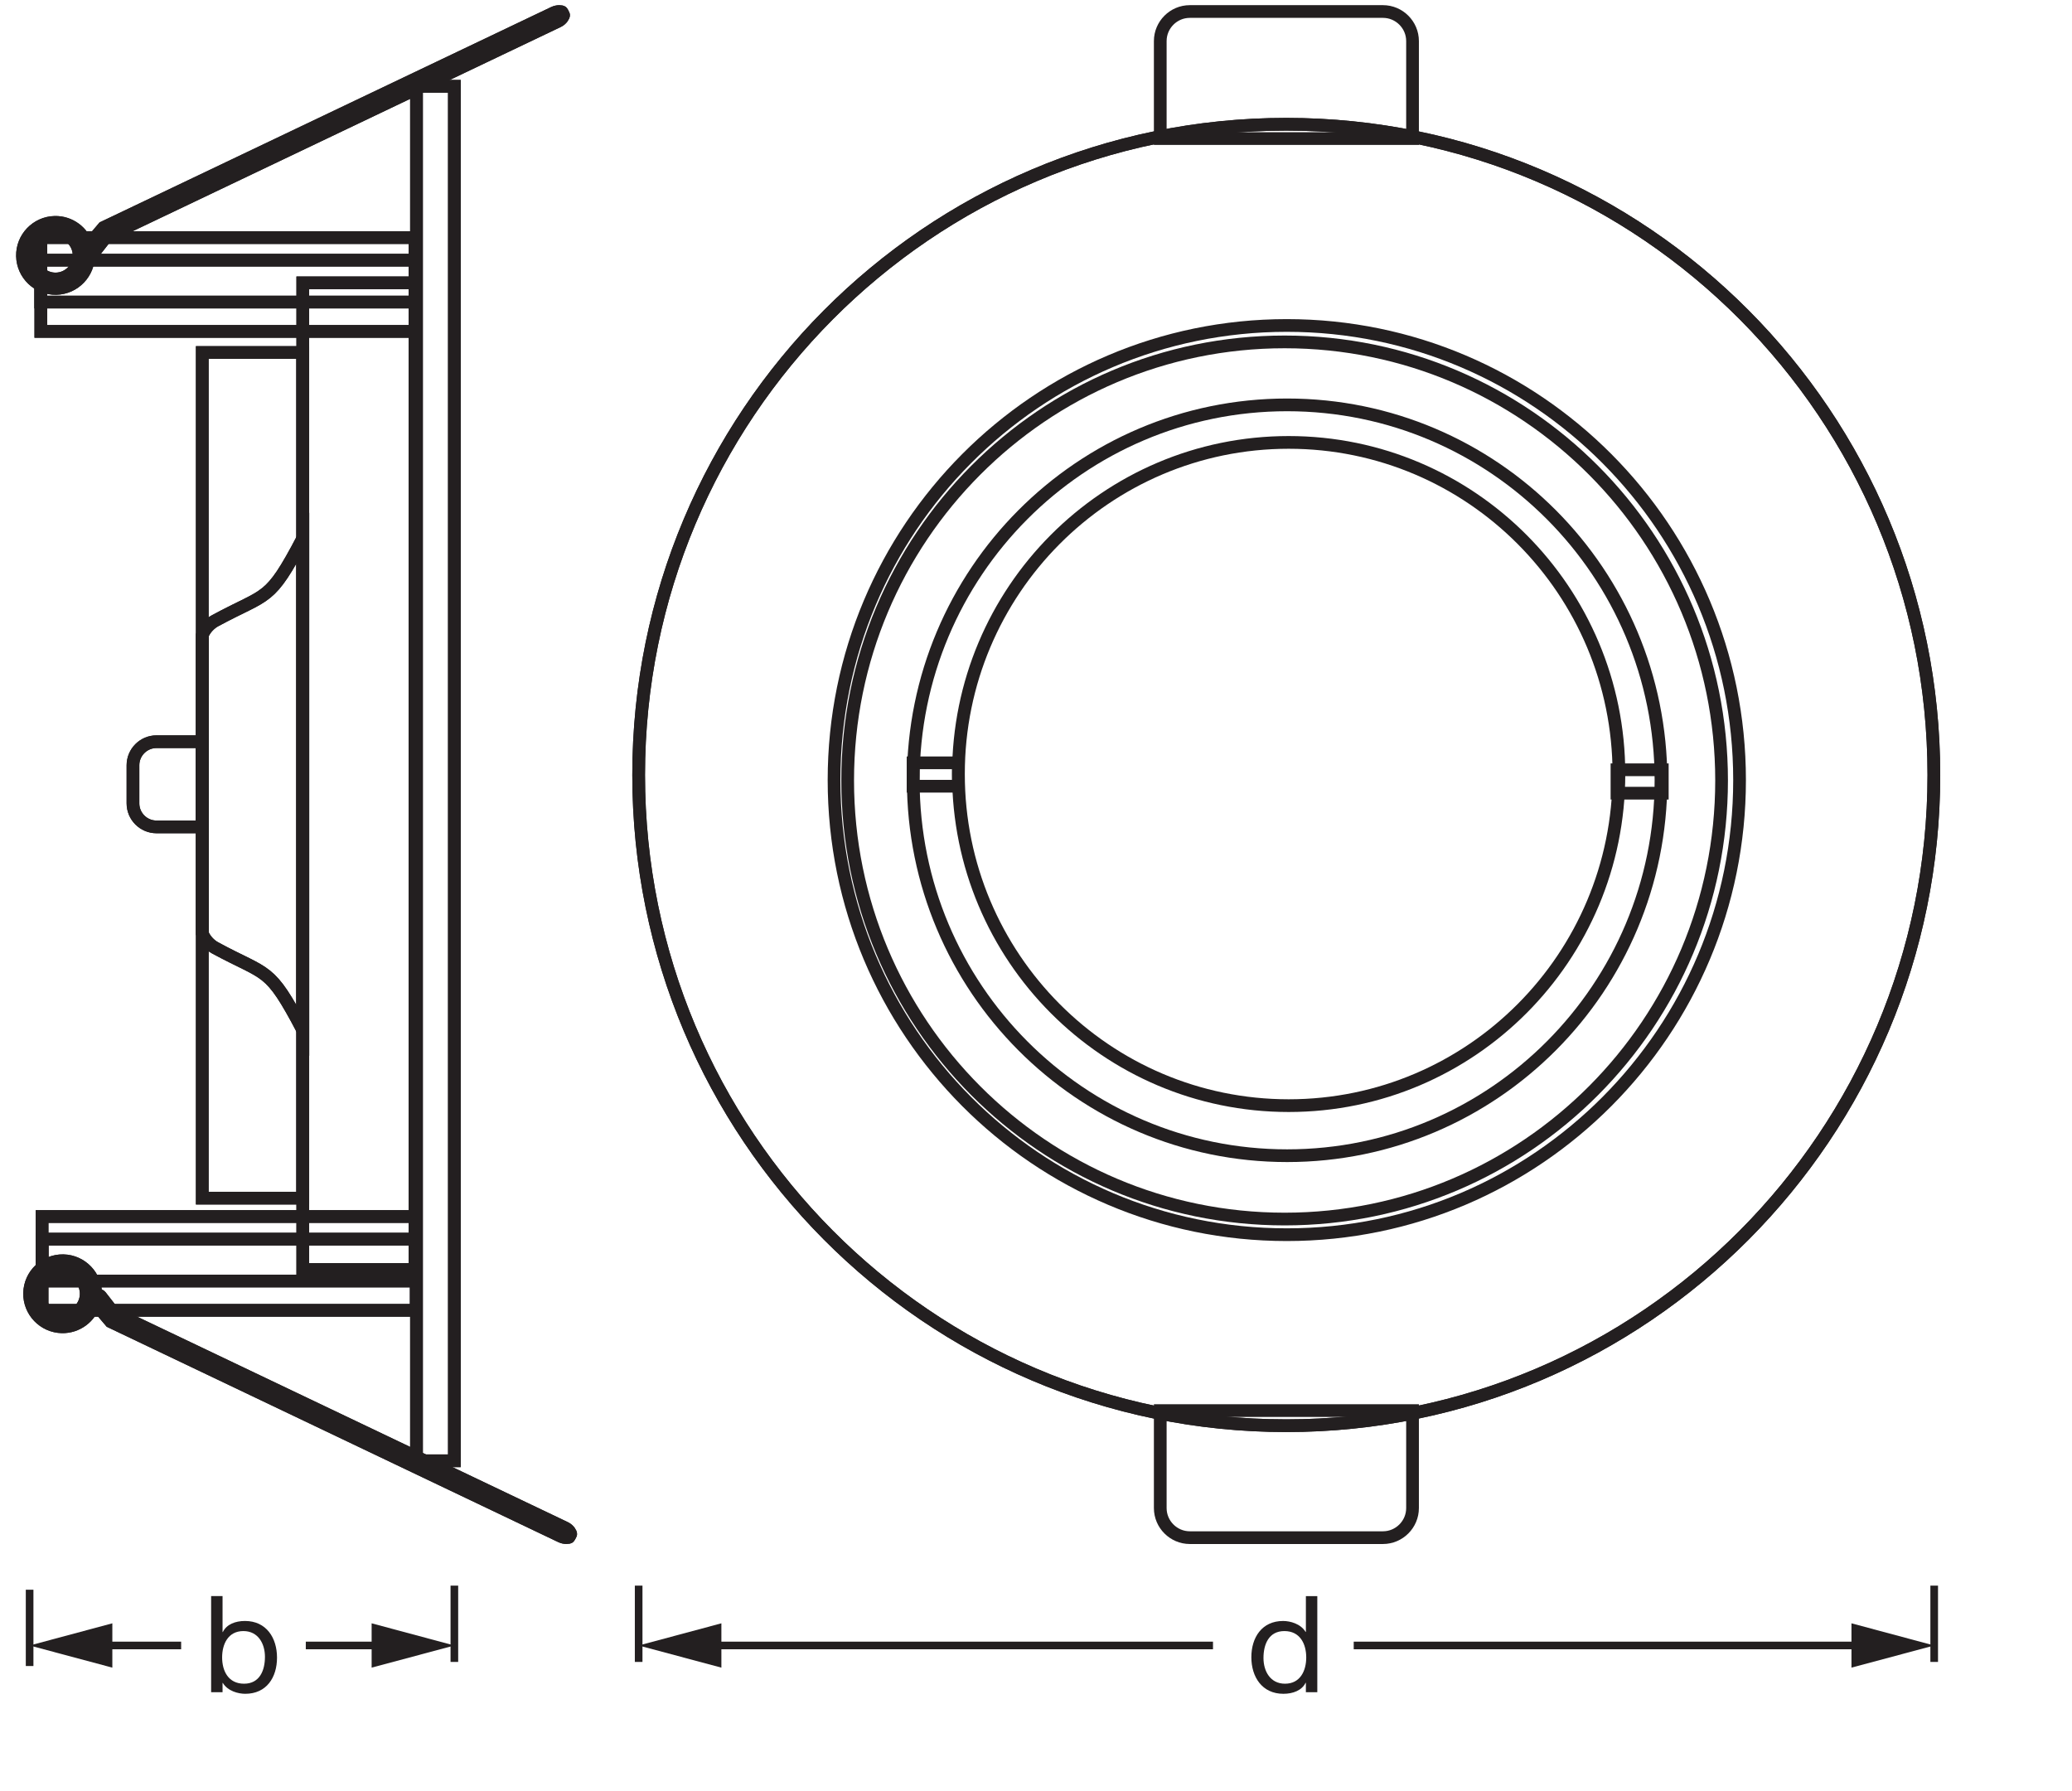 <?xml version="1.0" encoding="UTF-8" standalone="no"?>
<!-- Created with Inkscape (http://www.inkscape.org/) -->

<svg
   version="1.1"
   id="svg1"
   width="461.799"
   height="399.267"
   viewBox="0 0 461.799 399.267"
   xmlns="http://www.w3.org/2000/svg"
   xmlns:svg="http://www.w3.org/2000/svg">
  <defs
     id="defs1">
    <clipPath
       clipPathUnits="userSpaceOnUse"
       id="clipPath2">
      <path
         d="M 0,299.45 H 346.349 V 0 H 0 Z"
         transform="translate(-193.946,-276.288)"
         id="path2" />
    </clipPath>
    <clipPath
       clipPathUnits="userSpaceOnUse"
       id="clipPath4">
      <path
         d="M 0,299.45 H 346.349 V 0 H 0 Z"
         transform="translate(-193.946,-63.653)"
         id="path4" />
    </clipPath>
    <clipPath
       clipPathUnits="userSpaceOnUse"
       id="clipPath6">
      <path
         d="M 0,299.45 H 346.349 V 0 H 0 Z"
         transform="translate(-106.756,-169.905)"
         id="path6" />
    </clipPath>
    <clipPath
       clipPathUnits="userSpaceOnUse"
       id="clipPath8">
      <path
         d="M 0,299.45 H 346.349 V 0 H 0 Z"
         transform="translate(-106.756,-169.905)"
         id="path8" />
    </clipPath>
    <clipPath
       clipPathUnits="userSpaceOnUse"
       id="clipPath10">
      <path
         d="M 0,299.45 H 346.349 V 0 H 0 Z"
         transform="translate(-152.659,-169.018)"
         id="path10" />
    </clipPath>
    <clipPath
       clipPathUnits="userSpaceOnUse"
       id="clipPath12">
      <path
         d="M 0,299.45 H 346.349 V 0 H 0 Z"
         transform="translate(-160.209,-170.064)"
         id="path12" />
    </clipPath>
    <clipPath
       clipPathUnits="userSpaceOnUse"
       id="clipPath14">
      <path
         d="M 0,299.45 H 346.349 V 0 H 0 Z"
         transform="translate(-141.693,-168.986)"
         id="path14" />
    </clipPath>
    <clipPath
       clipPathUnits="userSpaceOnUse"
       id="clipPath16">
      <path
         d="M 0,299.45 H 346.349 V 0 H 0 Z"
         transform="translate(-139.415,-169.051)"
         id="path16" />
    </clipPath>
    <clipPath
       clipPathUnits="userSpaceOnUse"
       id="clipPath18">
      <path
         d="M 0,299.45 H 346.349 V 0 H 0 Z"
         id="path18" />
    </clipPath>
    <clipPath
       clipPathUnits="userSpaceOnUse"
       id="clipPath20">
      <path
         d="M 0,299.45 H 346.349 V 0 H 0 Z"
         id="path20" />
    </clipPath>
    <clipPath
       clipPathUnits="userSpaceOnUse"
       id="clipPath36">
      <path
         d="M 0,299.45 H 346.349 V 0 H 0 Z"
         transform="translate(-16.087,-81.374)"
         id="path36" />
    </clipPath>
    <clipPath
       clipPathUnits="userSpaceOnUse"
       id="clipPath38">
      <path
         d="M 0,299.45 H 346.349 V 0 H 0 Z"
         transform="translate(-16.087,-81.374)"
         id="path38" />
    </clipPath>
    <clipPath
       clipPathUnits="userSpaceOnUse"
       id="clipPath40">
      <path
         d="M 0,299.45 H 346.349 V 0 H 0 Z"
         transform="translate(-14.895,-258.567)"
         id="path40" />
    </clipPath>
    <clipPath
       clipPathUnits="userSpaceOnUse"
       id="clipPath42">
      <path
         d="M 0,299.45 H 346.349 V 0 H 0 Z"
         transform="translate(-14.895,-258.567)"
         id="path42" />
    </clipPath>
    <clipPath
       clipPathUnits="userSpaceOnUse"
       id="clipPath44">
      <path
         d="M 0,299.45 H 346.349 V 0 H 0 Z"
         transform="translate(-22.227,-165.154)"
         id="path44" />
    </clipPath>
    <clipPath
       clipPathUnits="userSpaceOnUse"
       id="clipPath46">
      <path
         d="M 0,299.45 H 346.349 V 0 H 0 Z"
         transform="translate(-22.227,-165.154)"
         id="path46" />
    </clipPath>
    <clipPath
       clipPathUnits="userSpaceOnUse"
       id="clipPath48">
      <path
         d="M 0,299.45 H 346.349 V 0 H 0 Z"
         id="path48" />
    </clipPath>
    <clipPath
       clipPathUnits="userSpaceOnUse"
       id="clipPath50">
      <path
         d="M 0,299.45 H 346.349 V 0 H 0 Z"
         id="path50" />
    </clipPath>
    <clipPath
       clipPathUnits="userSpaceOnUse"
       id="clipPath52">
      <path
         d="M 0,299.45 H 346.349 V 0 H 0 Z"
         id="path52" />
    </clipPath>
    <clipPath
       clipPathUnits="userSpaceOnUse"
       id="clipPath54">
      <path
         d="M 0,299.45 H 346.349 V 0 H 0 Z"
         id="path54" />
    </clipPath>
    <clipPath
       clipPathUnits="userSpaceOnUse"
       id="clipPath56">
      <path
         d="M 0,299.45 H 346.349 V 0 H 0 Z"
         id="path56" />
    </clipPath>
    <clipPath
       clipPathUnits="userSpaceOnUse"
       id="clipPath58">
      <path
         d="M 0,299.45 H 346.349 V 0 H 0 Z"
         id="path58" />
    </clipPath>
    <clipPath
       clipPathUnits="userSpaceOnUse"
       id="clipPath60">
      <path
         d="M 0,299.45 H 346.349 V 0 H 0 Z"
         id="path60" />
    </clipPath>
    <clipPath
       clipPathUnits="userSpaceOnUse"
       id="clipPath62">
      <path
         d="M 0,299.45 H 346.349 V 0 H 0 Z"
         id="path62" />
    </clipPath>
    <clipPath
       clipPathUnits="userSpaceOnUse"
       id="clipPath64">
      <path
         d="M 0,299.45 H 346.349 V 0 H 0 Z"
         id="path64" />
    </clipPath>
    <clipPath
       clipPathUnits="userSpaceOnUse"
       id="clipPath66">
      <path
         d="M 0,299.45 H 346.349 V 0 H 0 Z"
         id="path66" />
    </clipPath>
    <clipPath
       clipPathUnits="userSpaceOnUse"
       id="clipPath68">
      <path
         d="M 0,299.45 H 346.349 V 0 H 0 Z"
         id="path68" />
    </clipPath>
    <clipPath
       clipPathUnits="userSpaceOnUse"
       id="clipPath70">
      <path
         d="M 0,299.45 H 346.349 V 0 H 0 Z"
         id="path70" />
    </clipPath>
    <clipPath
       clipPathUnits="userSpaceOnUse"
       id="clipPath72">
      <path
         d="M 0,299.45 H 346.349 V 0 H 0 Z"
         id="path72" />
    </clipPath>
    <clipPath
       clipPathUnits="userSpaceOnUse"
       id="clipPath74">
      <path
         d="M 0,299.45 H 346.349 V 0 H 0 Z"
         id="path74" />
    </clipPath>
    <clipPath
       clipPathUnits="userSpaceOnUse"
       id="clipPath76">
      <path
         d="M 0,299.45 H 346.349 V 0 H 0 Z"
         transform="translate(-33.821,-168.346)"
         id="path76" />
    </clipPath>
    <clipPath
       clipPathUnits="userSpaceOnUse"
       id="clipPath78">
      <path
         d="M 0,299.45 H 346.349 V 0 H 0 Z"
         transform="translate(-33.821,-168.346)"
         id="path78" />
    </clipPath>
  </defs>
  <g
     id="layer-MC0">
    <path
       id="path1"
       d="m 0,0 v 16.299 c 0,2.718 2.224,4.943 4.942,4.943 h 32.295 c 2.719,0 4.943,-2.225 4.943,-4.943 V 0 Z"
       style="fill:none;stroke:#231f20;stroke-width:2.126;stroke-linecap:butt;stroke-linejoin:miter;stroke-miterlimit:22.926;stroke-dasharray:none;stroke-opacity:1"
       transform="matrix(1.333,0,0,-1.333,258.594,30.882)"
       clip-path="url(#clipPath2)" />
    <path
       id="path3"
       d="m 0,0 v -16.299 c 0,-2.719 2.224,-4.943 4.942,-4.943 h 32.295 c 2.719,0 4.943,2.224 4.943,4.943 V 0 Z"
       style="fill:none;stroke:#231f20;stroke-width:2.126;stroke-linecap:butt;stroke-linejoin:miter;stroke-miterlimit:22.926;stroke-dasharray:none;stroke-opacity:1"
       transform="matrix(1.333,0,0,-1.333,258.594,314.396)"
       clip-path="url(#clipPath4)" />
    <path
       id="path5"
       d="M 0,0 C 0,60.089 48.478,108.802 108.279,108.802 168.08,108.802 216.558,60.089 216.558,0 216.558,-60.09 168.08,-108.802 108.279,-108.802 48.478,-108.802 0,-60.09 0,0 Z"
       style="fill:none;stroke:#231f20;stroke-width:2.126;stroke-linecap:butt;stroke-linejoin:miter;stroke-miterlimit:10;stroke-dasharray:none;stroke-opacity:1"
       transform="matrix(1.333,0,0,-1.333,142.341,172.727)"
       clip-path="url(#clipPath6)" />
    <path
       id="path7"
       d="M 0,0 C 0,60.089 48.478,108.802 108.279,108.802 168.08,108.802 216.558,60.089 216.558,0 216.558,-60.09 168.08,-108.802 108.279,-108.802 48.478,-108.802 0,-60.09 0,0 Z"
       style="fill:none;stroke:#231f20;stroke-width:2.126;stroke-linecap:butt;stroke-linejoin:miter;stroke-miterlimit:22.926;stroke-dasharray:none;stroke-opacity:1"
       transform="matrix(1.333,0,0,-1.333,142.341,172.727)"
       clip-path="url(#clipPath8)" />
    <path
       id="path9"
       d="m 0,0 c 0,34.667 27.986,62.77 62.509,62.77 34.523,0 62.508,-28.103 62.508,-62.77 0,-34.667 -27.985,-62.771 -62.508,-62.771 C 27.986,-62.771 0,-34.667 0,0 Z"
       style="fill:none;stroke:#231f20;stroke-width:2.126;stroke-linecap:butt;stroke-linejoin:miter;stroke-miterlimit:22.926;stroke-dasharray:none;stroke-opacity:1"
       transform="matrix(1.333,0,0,-1.333,203.545,173.909)"
       clip-path="url(#clipPath10)" />
    <path
       id="path11"
       d="m 0,0 c 0,30.623 24.721,55.447 55.216,55.447 30.495,0 55.216,-24.824 55.216,-55.447 0,-30.622 -24.721,-55.447 -55.216,-55.447 C 24.721,-55.447 0,-30.622 0,0 Z"
       style="fill:none;stroke:#231f20;stroke-width:2.126;stroke-linecap:butt;stroke-linejoin:miter;stroke-miterlimit:22.926;stroke-dasharray:none;stroke-opacity:1"
       transform="matrix(1.333,0,0,-1.333,213.612,172.515)"
       clip-path="url(#clipPath12)" />
    <path
       id="path13"
       d="m 0,0 c 0,40.499 32.71,73.331 73.059,73.331 40.35,0 73.059,-32.832 73.059,-73.331 0,-40.499 -32.709,-73.33 -73.059,-73.33 C 32.71,-73.33 0,-40.499 0,0 Z"
       style="fill:none;stroke:#231f20;stroke-width:2.126;stroke-linecap:butt;stroke-linejoin:miter;stroke-miterlimit:22.926;stroke-dasharray:none;stroke-opacity:1"
       transform="matrix(1.333,0,0,-1.333,188.924,173.953)"
       clip-path="url(#clipPath14)" />
    <path
       id="path15"
       d="m 0,0 c 0,41.98 33.893,76.012 75.701,76.012 41.808,0 75.701,-34.032 75.701,-76.012 0,-41.98 -33.893,-76.011 -75.701,-76.011 C 33.893,-76.011 0,-41.98 0,0 Z"
       style="fill:none;stroke:#231f20;stroke-width:2.126;stroke-linecap:butt;stroke-linejoin:miter;stroke-miterlimit:22.926;stroke-dasharray:none;stroke-opacity:1"
       transform="matrix(1.333,0,0,-1.333,185.887,173.865)"
       clip-path="url(#clipPath16)" />
    <path
       id="path17"
       d="m 152.666,171.979 h 7.575 v -3.913 h -7.575 z"
       style="fill:none;stroke:#231f20;stroke-width:2.126;stroke-linecap:butt;stroke-linejoin:miter;stroke-miterlimit:22.926;stroke-dasharray:none;stroke-opacity:1"
       transform="matrix(1.333,0,0,-1.333,0,399.267)"
       clip-path="url(#clipPath18)" />
    <path
       id="path19"
       d="m 270.357,170.816 h 7.576 v -3.913 h -7.576 z"
       style="fill:none;stroke:#231f20;stroke-width:2.126;stroke-linecap:butt;stroke-linejoin:miter;stroke-miterlimit:22.926;stroke-dasharray:none;stroke-opacity:1"
       transform="matrix(1.333,0,0,-1.333,0,399.267)"
       clip-path="url(#clipPath20)" />
  </g>
  <g
     id="layer-MC1">
    <path
       id="path21"
       d="m 1.512,-8.125e-4 h 1.91 v -1.547 h 0.047 c 0.832,1.371 2.578,1.816 3.75,1.816 3.563,0 5.309,-2.742 5.309,-6.047 0,-3.293 -1.77,-6.129 -5.355,-6.129 -1.617,0 -3.082,0.562 -3.703,1.852 h -0.047 v -6.012 H 1.512 Z m 9,-5.918 c 0,2.273 -0.879,4.5 -3.492,4.5 -2.637,0 -3.668,-2.133 -3.668,-4.406 0,-2.168 0.973,-4.395 3.551,-4.395 2.484,0 3.609,2.121 3.609,4.301 z m 0,0"
       style="fill:#231f20;fill-opacity:1;fill-rule:nonzero;stroke:none"
       aria-label="b"
       transform="matrix(1.333,0,0,1.333,45.039,377.157)" />
    <path
       id="path22"
       d="M 0,0 V -12.756"
       style="fill:none;stroke:#231f20;stroke-width:1.276;stroke-linecap:butt;stroke-linejoin:round;stroke-miterlimit:3.864;stroke-dasharray:none;stroke-opacity:1"
       transform="matrix(1.333,0,0,-1.333,101.267,353.409)" />
    <path
       id="path23"
       d="M 0,0 V -12.756"
       style="fill:none;stroke:#231f20;stroke-width:1.276;stroke-linecap:butt;stroke-linejoin:round;stroke-miterlimit:3.864;stroke-dasharray:none;stroke-opacity:1"
       transform="matrix(1.333,0,0,-1.333,6.6,354.316)" />
    <path
       id="path24"
       d="m 2.837,-5.72 c 0,-2.273 0.879,-4.5 3.492,-4.5 2.625,0 3.656,2.145 3.656,4.418 0,2.156 -0.961,4.383 -3.551,4.383 -2.473,0 -3.598,-2.109 -3.598,-4.301 z M 11.837,-16.067 H 9.927 v 5.988 h -0.047 c -0.832,-1.371 -2.59,-1.828 -3.762,-1.828 -3.551,0 -5.309,2.766 -5.309,6.059 0,3.281 1.781,6.117 5.355,6.117 1.617,0 3.082,-0.562 3.715,-1.84 h 0.047 v 1.57 h 1.91 z m 0,0"
       style="fill:#231f20;fill-opacity:1;fill-rule:nonzero;stroke:none"
       aria-label="d"
       transform="matrix(1.333,0,0,1.333,277.818,377.157)" />
    <path
       id="path25"
       d="M 0,0 V -12.756"
       style="fill:none;stroke:#231f20;stroke-width:1.276;stroke-linecap:butt;stroke-linejoin:round;stroke-miterlimit:3.864;stroke-dasharray:none;stroke-opacity:1"
       transform="matrix(1.333,0,0,-1.333,431.086,353.409)" />
    <path
       id="path26"
       d="M 0,0 V -12.756"
       style="fill:none;stroke:#231f20;stroke-width:1.276;stroke-linecap:butt;stroke-linejoin:round;stroke-miterlimit:3.864;stroke-dasharray:none;stroke-opacity:1"
       transform="matrix(1.333,0,0,-1.333,142.341,353.409)" />
    <path
       id="path27"
       d="M 0,0 H 85.73"
       style="fill:none;stroke:#231f20;stroke-width:1.276;stroke-linecap:butt;stroke-linejoin:round;stroke-miterlimit:4;stroke-dasharray:none;stroke-opacity:1"
       transform="matrix(1.333,0,0,-1.333,301.711,366.743)" />
    <path
       id="path28"
       d="M 0,0 13.828,3.703 0,7.412 Z"
       style="fill:#231f20;fill-opacity:1;fill-rule:nonzero;stroke:none"
       transform="matrix(1.333,0,0,-1.333,412.648,371.685)" />
    <path
       id="path29"
       d="M 0,0 H 84.726"
       style="fill:none;stroke:#231f20;stroke-width:1.276;stroke-linecap:butt;stroke-linejoin:round;stroke-miterlimit:4;stroke-dasharray:none;stroke-opacity:1"
       transform="matrix(1.333,0,0,-1.333,157.409,366.743)" />
    <path
       id="path30"
       d="M 0,0 -13.828,3.703 0,7.412 Z"
       style="fill:#231f20;fill-opacity:1;fill-rule:nonzero;stroke:none"
       transform="matrix(1.333,0,0,-1.333,160.779,371.685)" />
    <path
       id="path31"
       d="M 0,0 H 13.532"
       style="fill:none;stroke:#231f20;stroke-width:1.276;stroke-linecap:butt;stroke-linejoin:round;stroke-miterlimit:4;stroke-dasharray:none;stroke-opacity:1"
       transform="matrix(1.333,0,0,-1.333,68.156,366.743)" />
    <path
       id="path32"
       d="M 0,0 13.828,3.703 0,7.412 Z"
       style="fill:#231f20;fill-opacity:1;fill-rule:nonzero;stroke:none"
       transform="matrix(1.333,0,0,-1.333,82.829,371.685)" />
    <path
       id="path33"
       d="M 0,0 H 14.032"
       style="fill:none;stroke:#231f20;stroke-width:1.276;stroke-linecap:butt;stroke-linejoin:round;stroke-miterlimit:4;stroke-dasharray:none;stroke-opacity:1"
       transform="matrix(1.333,0,0,-1.333,21.668,366.743)" />
    <path
       id="path34"
       d="M 0,0 -13.828,3.703 0,7.412 Z"
       style="fill:#231f20;fill-opacity:1;fill-rule:nonzero;stroke:none"
       transform="matrix(1.333,0,0,-1.333,25.038,371.685)" />
    <path
       id="path35"
       d="m 0,0 2.413,-2.845 75.292,-35.909 c 0.634,-0.303 1.323,-0.213 1.372,-0.117 l 0.249,0.495 c 0.047,0.094 -0.273,0.726 -0.907,1.03 L 2.827,-1.284 0.742,1.391 c -0.203,0.256 -0.594,0.218 -0.845,0.232 0.001,0.019 0.004,0.046 0.003,0.069 0.066,3.041 -2.363,5.573 -5.402,5.64 -3.041,0.063 -5.573,-2.362 -5.639,-5.405 -0.067,-3.041 2.362,-5.574 5.401,-5.64 2.535,-0.052 4.713,1.62 5.409,3.934 C -0.233,0.142 -0.091,0.104 0,0 Z m -9.564,1.894 c -0.048,-2.174 1.689,-3.981 3.858,-4.03 2.172,-0.043 3.981,1.688 4.029,3.862 0.048,2.173 -1.689,3.98 -3.858,4.027 -2.173,0.046 -3.982,-1.687 -4.029,-3.859 z"
       style="fill:none;stroke:#231f20;stroke-width:2.126;stroke-linecap:butt;stroke-linejoin:miter;stroke-miterlimit:10;stroke-dasharray:none;stroke-opacity:1"
       transform="matrix(1.333,0,0,-1.333,21.449,290.768)"
       clip-path="url(#clipPath36)" />
    <path
       id="path37"
       d="m 0,0 2.413,-2.845 75.292,-35.909 c 0.634,-0.303 1.323,-0.213 1.372,-0.117 l 0.249,0.495 c 0.047,0.094 -0.273,0.726 -0.907,1.03 L 2.827,-1.284 0.742,1.391 c -0.203,0.256 -0.594,0.218 -0.845,0.232 0.001,0.019 0.004,0.046 0.003,0.069 0.066,3.041 -2.363,5.573 -5.402,5.64 -3.041,0.063 -5.573,-2.362 -5.639,-5.405 -0.067,-3.041 2.362,-5.574 5.401,-5.64 2.535,-0.052 4.713,1.62 5.409,3.934 C -0.233,0.142 -0.091,0.104 0,0 Z m -9.564,1.894 c -0.048,-2.174 1.689,-3.981 3.858,-4.03 2.172,-0.043 3.981,1.688 4.029,3.862 0.048,2.173 -1.689,3.98 -3.858,4.027 -2.173,0.046 -3.982,-1.687 -4.029,-3.859 z"
       style="fill:none;stroke:#231f20;stroke-width:2.126;stroke-linecap:butt;stroke-linejoin:miter;stroke-miterlimit:22.926;stroke-dasharray:none;stroke-opacity:1"
       transform="matrix(1.333,0,0,-1.333,21.449,290.768)"
       clip-path="url(#clipPath38)" />
    <path
       id="path39"
       d="m 0,0 2.413,2.845 75.292,35.908 c 0.634,0.305 1.323,0.214 1.372,0.118 l 0.249,-0.495 c 0.047,-0.095 -0.273,-0.727 -0.907,-1.03 L 2.827,1.284 0.742,-1.391 c -0.203,-0.256 -0.594,-0.218 -0.845,-0.232 0.001,-0.02 0.004,-0.047 0.003,-0.069 0.066,-3.042 -2.363,-5.574 -5.402,-5.64 -3.041,-0.062 -5.573,2.361 -5.639,5.404 -0.067,3.042 2.362,5.574 5.401,5.64 2.535,0.053 4.713,-1.619 5.409,-3.933 C -0.233,-0.142 -0.091,-0.105 0,0 Z m -9.564,-1.893 c -0.048,2.172 1.69,3.98 3.858,4.029 2.172,0.044 3.981,-1.688 4.029,-3.861 0.048,-2.174 -1.689,-3.982 -3.858,-4.029 -2.173,-0.046 -3.982,1.687 -4.029,3.861 z"
       style="fill:none;stroke:#231f20;stroke-width:2.126;stroke-linecap:butt;stroke-linejoin:miter;stroke-miterlimit:10;stroke-dasharray:none;stroke-opacity:1"
       transform="matrix(1.333,0,0,-1.333,19.861,54.51)"
       clip-path="url(#clipPath40)" />
    <path
       id="path41"
       d="m 0,0 2.413,2.845 75.292,35.908 c 0.634,0.305 1.323,0.214 1.372,0.118 l 0.249,-0.495 c 0.047,-0.095 -0.273,-0.727 -0.907,-1.03 L 2.827,1.284 0.742,-1.391 c -0.203,-0.256 -0.594,-0.218 -0.845,-0.232 0.001,-0.02 0.004,-0.047 0.003,-0.069 0.066,-3.042 -2.363,-5.574 -5.402,-5.64 -3.041,-0.062 -5.573,2.361 -5.639,5.404 -0.067,3.042 2.362,5.574 5.401,5.64 2.535,0.053 4.713,-1.619 5.409,-3.933 C -0.233,-0.142 -0.091,-0.105 0,0 Z m -9.564,-1.893 c -0.048,2.172 1.69,3.98 3.858,4.029 2.172,0.044 3.981,-1.688 4.029,-3.861 0.048,-2.174 -1.689,-3.982 -3.858,-4.029 -2.173,-0.046 -3.982,1.687 -4.029,3.861 z"
       style="fill:none;stroke:#231f20;stroke-width:2.126;stroke-linecap:butt;stroke-linejoin:miter;stroke-miterlimit:22.926;stroke-dasharray:none;stroke-opacity:1"
       transform="matrix(1.333,0,0,-1.333,19.861,54.51)"
       clip-path="url(#clipPath42)" />
    <path
       id="path43"
       d="m 0,0 v 6.385 c 0,2.161 1.768,3.93 3.93,3.93 h 7.663 V -3.93 H 3.93 C 1.768,-3.93 0,-2.161 0,0 Z"
       style="fill:none;stroke:#231f20;stroke-width:2.126;stroke-linecap:butt;stroke-linejoin:miter;stroke-miterlimit:10;stroke-dasharray:none;stroke-opacity:1"
       transform="matrix(1.333,0,0,-1.333,29.636,179.061)"
       clip-path="url(#clipPath44)" />
    <path
       id="path45"
       d="m 0,0 v 6.385 c 0,2.161 1.768,3.93 3.93,3.93 h 7.663 V -3.93 H 3.93 C 1.768,-3.93 0,-2.161 0,0 Z"
       style="fill:none;stroke:#231f20;stroke-width:2.126;stroke-linecap:butt;stroke-linejoin:miter;stroke-miterlimit:22.926;stroke-dasharray:none;stroke-opacity:1"
       transform="matrix(1.333,0,0,-1.333,29.636,179.061)"
       clip-path="url(#clipPath46)" />
    <path
       id="path47"
       d="M 33.82,240.584 H 50.626 V 99.193 H 33.82 Z"
       style="fill:none;stroke:#231f20;stroke-width:2.126;stroke-linecap:butt;stroke-linejoin:miter;stroke-miterlimit:10;stroke-dasharray:none;stroke-opacity:1"
       transform="matrix(1.333,0,0,-1.333,0,399.267)"
       clip-path="url(#clipPath48)" />
    <path
       id="path49"
       d="M 33.82,240.584 H 50.626 V 99.193 H 33.82 Z"
       style="fill:none;stroke:#231f20;stroke-width:2.126;stroke-linecap:butt;stroke-linejoin:miter;stroke-miterlimit:22.926;stroke-dasharray:none;stroke-opacity:1"
       transform="matrix(1.333,0,0,-1.333,0,399.267)"
       clip-path="url(#clipPath50)" />
    <path
       id="path51"
       d="m 6.827,256.018 h 62.566 v -7.002 H 6.827 Z"
       style="fill:none;stroke:#231f20;stroke-width:2.126;stroke-linecap:butt;stroke-linejoin:miter;stroke-miterlimit:10;stroke-dasharray:none;stroke-opacity:1"
       transform="matrix(1.333,0,0,-1.333,0,399.267)"
       clip-path="url(#clipPath52)" />
    <path
       id="path53"
       d="m 6.827,256.018 h 62.566 v -7.002 H 6.827 Z"
       style="fill:none;stroke:#231f20;stroke-width:2.126;stroke-linecap:butt;stroke-linejoin:miter;stroke-miterlimit:22.926;stroke-dasharray:none;stroke-opacity:1"
       transform="matrix(1.333,0,0,-1.333,0,399.267)"
       clip-path="url(#clipPath54)" />
    <path
       id="path55"
       d="M 6.827,259.799 H 69.393 V 244.114 H 6.827 Z"
       style="fill:none;stroke:#231f20;stroke-width:2.126;stroke-linecap:butt;stroke-linejoin:miter;stroke-miterlimit:10;stroke-dasharray:none;stroke-opacity:1"
       transform="matrix(1.333,0,0,-1.333,0,399.267)"
       clip-path="url(#clipPath56)" />
    <path
       id="path57"
       d="M 6.827,259.799 H 69.393 V 244.114 H 6.827 Z"
       style="fill:none;stroke:#231f20;stroke-width:2.126;stroke-linecap:butt;stroke-linejoin:miter;stroke-miterlimit:22.926;stroke-dasharray:none;stroke-opacity:1"
       transform="matrix(1.333,0,0,-1.333,0,399.267)"
       clip-path="url(#clipPath58)" />
    <path
       id="path59"
       d="M 7.036,92.339 H 69.602 V 85.336 H 7.036 Z"
       style="fill:none;stroke:#231f20;stroke-width:2.126;stroke-linecap:butt;stroke-linejoin:miter;stroke-miterlimit:10;stroke-dasharray:none;stroke-opacity:1"
       transform="matrix(1.333,0,0,-1.333,0,399.267)"
       clip-path="url(#clipPath60)" />
    <path
       id="path61"
       d="M 7.036,92.339 H 69.602 V 85.336 H 7.036 Z"
       style="fill:none;stroke:#231f20;stroke-width:2.126;stroke-linecap:butt;stroke-linejoin:miter;stroke-miterlimit:22.926;stroke-dasharray:none;stroke-opacity:1"
       transform="matrix(1.333,0,0,-1.333,0,399.267)"
       clip-path="url(#clipPath62)" />
    <path
       id="path63"
       d="M 7.036,96.12 H 69.602 V 80.435 H 7.036 Z"
       style="fill:none;stroke:#231f20;stroke-width:2.126;stroke-linecap:butt;stroke-linejoin:miter;stroke-miterlimit:10;stroke-dasharray:none;stroke-opacity:1"
       transform="matrix(1.333,0,0,-1.333,0,399.267)"
       clip-path="url(#clipPath64)" />
    <path
       id="path65"
       d="M 7.036,96.12 H 69.602 V 80.435 H 7.036 Z"
       style="fill:none;stroke:#231f20;stroke-width:2.126;stroke-linecap:butt;stroke-linejoin:miter;stroke-miterlimit:22.926;stroke-dasharray:none;stroke-opacity:1"
       transform="matrix(1.333,0,0,-1.333,0,399.267)"
       clip-path="url(#clipPath66)" />
    <path
       id="path67"
       d="M 50.626,252.234 H 69.392 V 87.258 H 50.626 Z"
       style="fill:none;stroke:#231f20;stroke-width:2.126;stroke-linecap:butt;stroke-linejoin:miter;stroke-miterlimit:10;stroke-dasharray:none;stroke-opacity:1"
       transform="matrix(1.333,0,0,-1.333,0,399.267)"
       clip-path="url(#clipPath68)" />
    <path
       id="path69"
       d="M 50.626,252.234 H 69.392 V 87.258 H 50.626 Z"
       style="fill:none;stroke:#231f20;stroke-width:2.126;stroke-linecap:butt;stroke-linejoin:miter;stroke-miterlimit:22.926;stroke-dasharray:none;stroke-opacity:1"
       transform="matrix(1.333,0,0,-1.333,0,399.267)"
       clip-path="url(#clipPath70)" />
    <path
       id="path71"
       d="m 69.638,285.095 h 6.335 V 55.278 h -6.335 z"
       style="fill:none;stroke:#231f20;stroke-width:2.126;stroke-linecap:butt;stroke-linejoin:miter;stroke-miterlimit:10;stroke-dasharray:none;stroke-opacity:1"
       transform="matrix(1.333,0,0,-1.333,0,399.267)"
       clip-path="url(#clipPath72)" />
    <path
       id="path73"
       d="m 69.638,285.095 h 6.335 V 55.278 h -6.335 z"
       style="fill:none;stroke:#231f20;stroke-width:2.126;stroke-linecap:butt;stroke-linejoin:miter;stroke-miterlimit:22.926;stroke-dasharray:none;stroke-opacity:1"
       transform="matrix(1.333,0,0,-1.333,0,399.267)"
       clip-path="url(#clipPath74)" />
    <path
       id="path75"
       d="m 0,0 v 24.928 c 0.401,1.096 1.346,1.996 2.145,2.427 8.881,4.807 8.977,2.977 14.661,13.748 V 0 -41.102 c -5.684,10.771 -5.78,8.94 -14.661,13.747 -0.799,0.432 -1.744,1.331 -2.145,2.428 z"
       style="fill:none;stroke:#231f20;stroke-width:2.126;stroke-linecap:butt;stroke-linejoin:miter;stroke-miterlimit:10;stroke-dasharray:none;stroke-opacity:1"
       transform="matrix(1.333,0,0,-1.333,45.094,174.805)"
       clip-path="url(#clipPath76)" />
    <path
       id="path77"
       d="m 0,0 v 24.928 c 0.401,1.096 1.346,1.996 2.145,2.427 8.881,4.807 8.977,2.977 14.661,13.748 V 0 -41.102 c -5.684,10.771 -5.78,8.94 -14.661,13.747 -0.799,0.432 -1.744,1.331 -2.145,2.428 z"
       style="fill:none;stroke:#231f20;stroke-width:2.126;stroke-linecap:butt;stroke-linejoin:miter;stroke-miterlimit:22.926;stroke-dasharray:none;stroke-opacity:1"
       transform="matrix(1.333,0,0,-1.333,45.094,174.805)"
       clip-path="url(#clipPath78)" />
  </g>
</svg>

